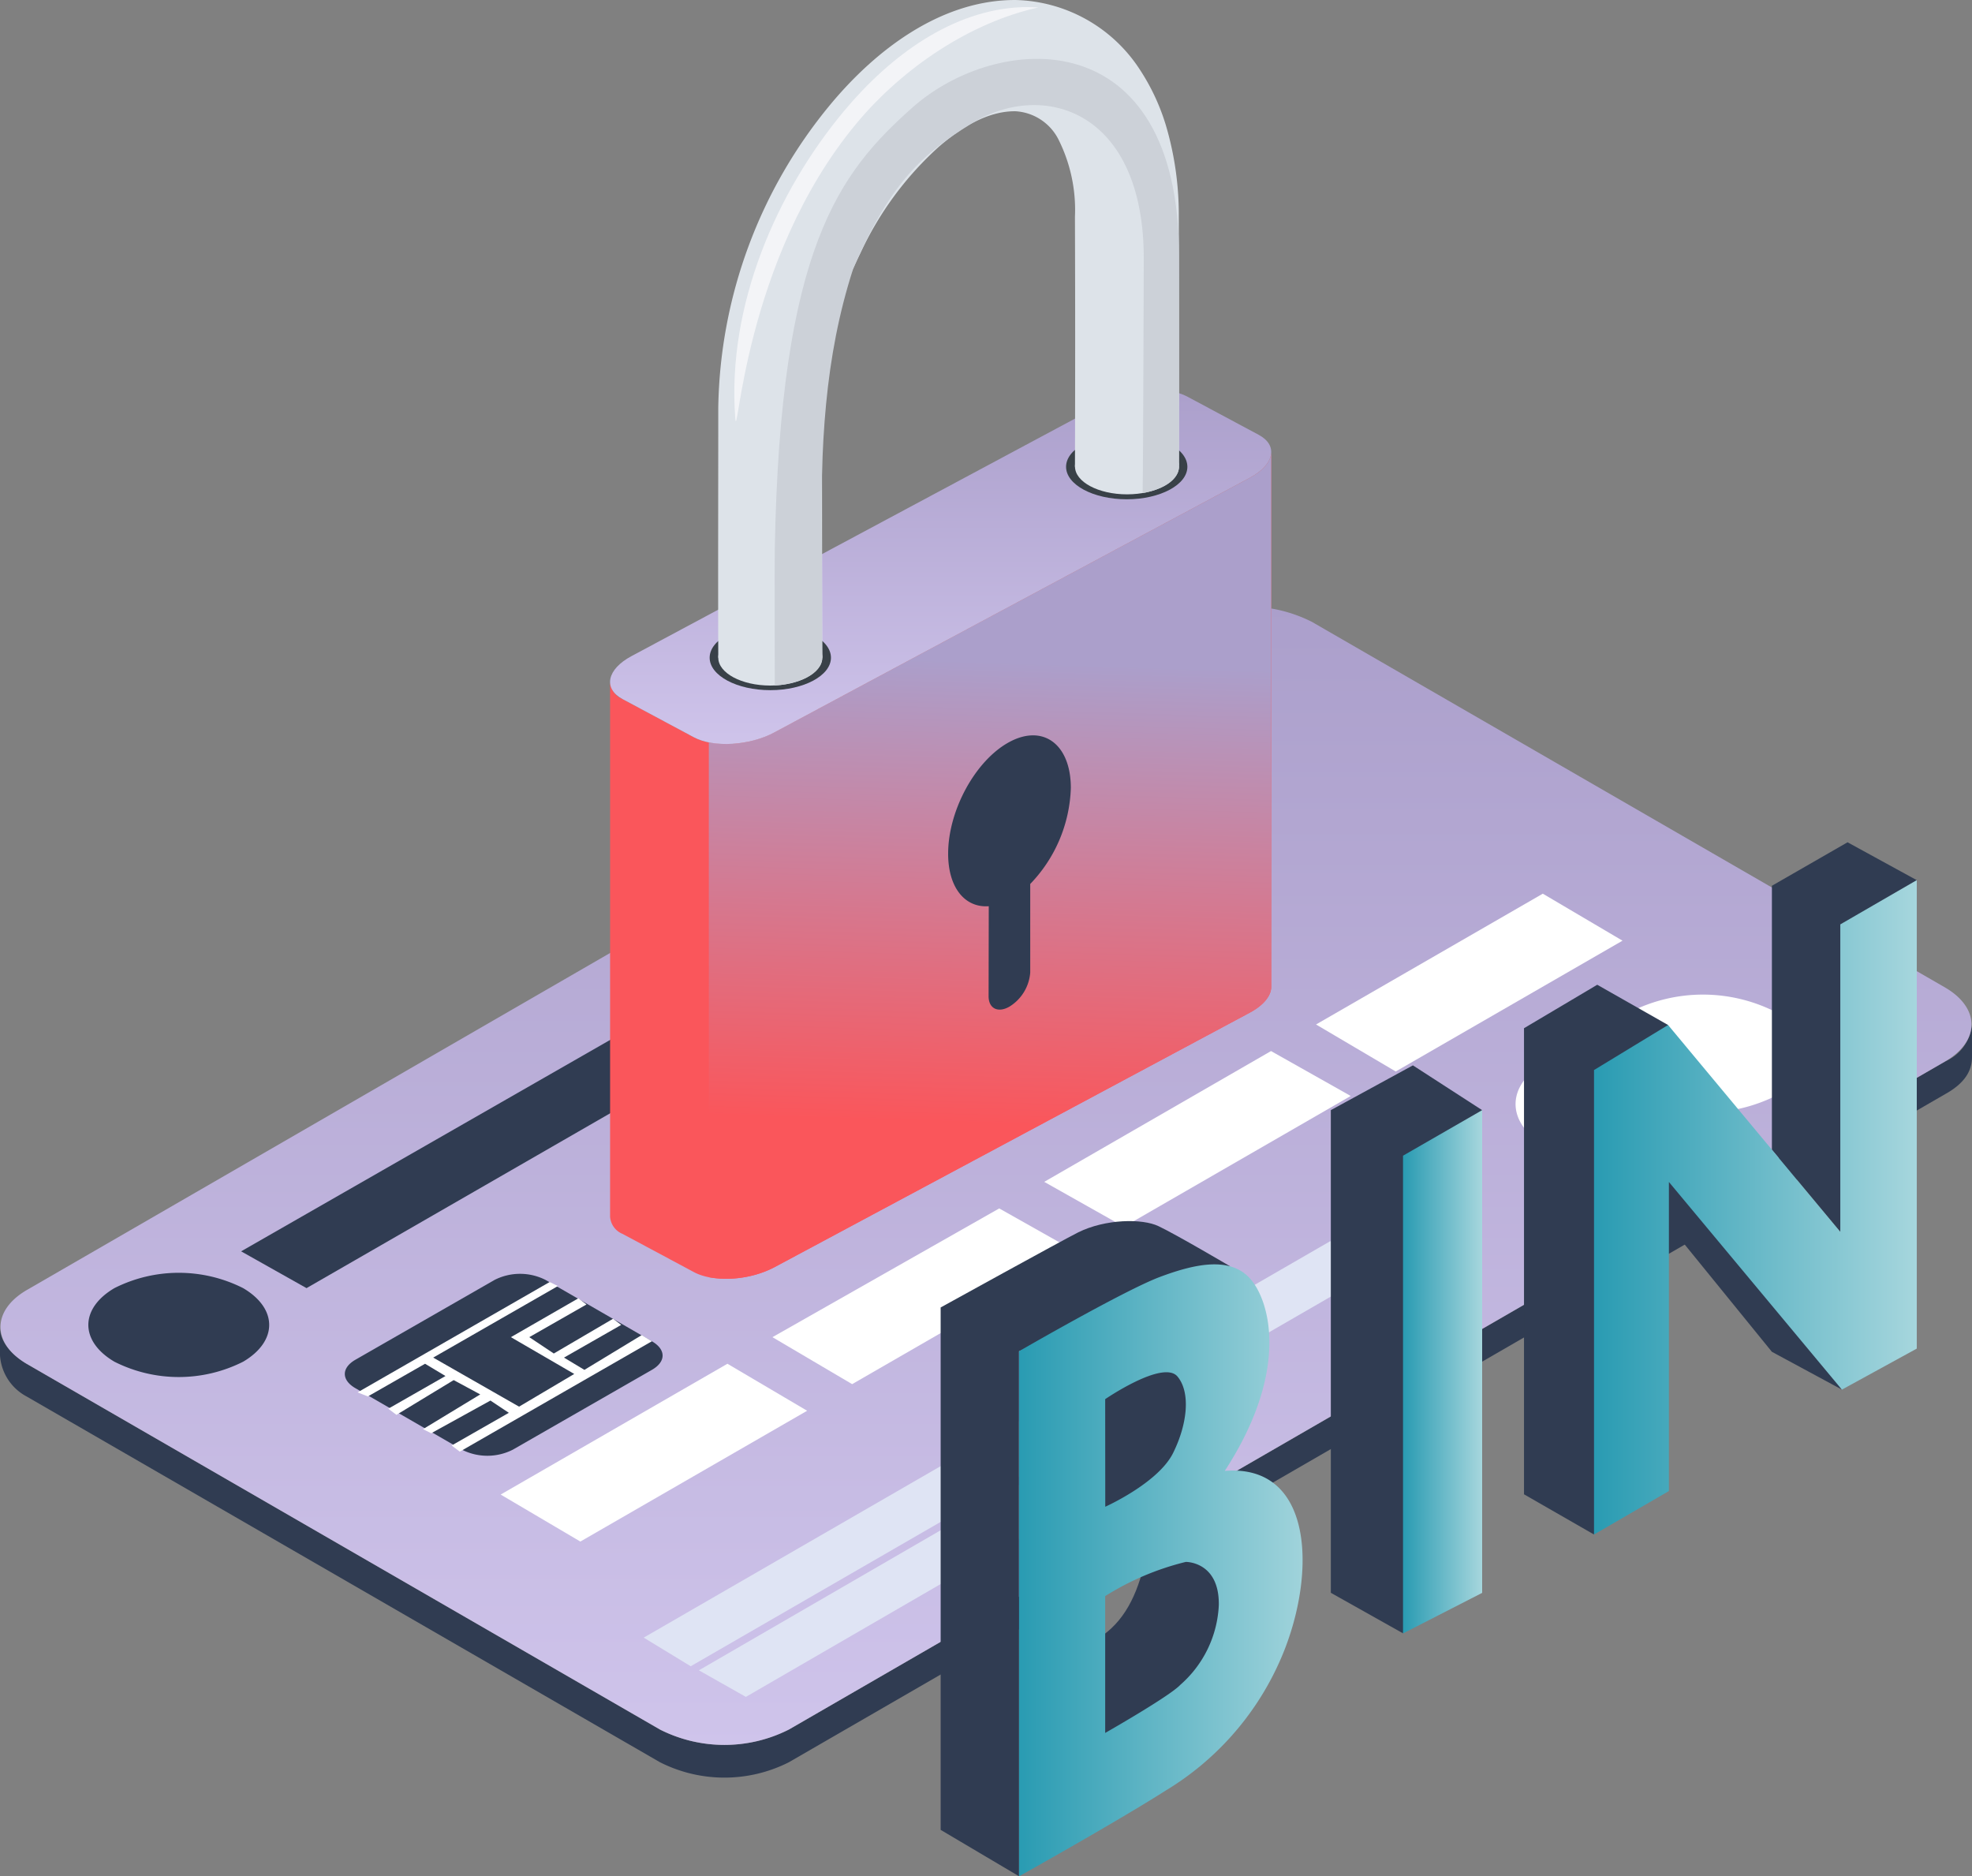 <svg xmlns="http://www.w3.org/2000/svg" xmlns:xlink="http://www.w3.org/1999/xlink" width="180" height="171.239" viewBox="0 0 180 171.239">
  <rect x="0" y="0" width="180" height="171.239" fill="#808080" stroke="none"/>
  <defs>
    <linearGradient id="linear-gradient" x1="0.5" x2="0.5" y2="1" gradientUnits="objectBoundingBox">
      <stop offset="0" stop-color="#ab9fcb"/>
      <stop offset="1" stop-color="#cfc4eb"/>
    </linearGradient>
    <linearGradient id="linear-gradient-2" x1="0.586" y1="0.253" x2="0.574" y2="0.817" gradientUnits="objectBoundingBox">
      <stop offset="0" stop-color="#ab9fcb"/>
      <stop offset="1" stop-color="#fa565b"/>
    </linearGradient>
    <linearGradient id="linear-gradient-4" x1="-0.001" y1="0.5" x2="0.999" y2="0.5" gradientUnits="objectBoundingBox">
      <stop offset="0" stop-color="#299bb2"/>
      <stop offset="1" stop-color="#a6d6dd"/>
    </linearGradient>
  </defs>
  <g id="Group_17831" data-name="Group 17831" transform="translate(-197 -50.762)">
    <g id="Group_15216" data-name="Group 15216" transform="translate(143.2 -17.932)">
      <path id="Path_37554" data-name="Path 37554" d="M231.375,147.857,125.8,208.852a13.037,13.037,0,0,1-11.751,0L56.225,175.464c-1.492-.933-2.425-2.052-2.425-3.358h0v2.611a4.593,4.593,0,0,0,2.425,3.731l57.824,33.389a13.037,13.037,0,0,0,11.751,0l105.575-60.995c1.679-.933,2.425-2.052,2.425-3.358V144.5h0A4.088,4.088,0,0,1,231.375,147.857Z" transform="translate(0 17.695)" fill="#303c52"/>
      <path id="Path_37555" data-name="Path 37555" d="M231.353,158.838c3.171,1.865,3.171,4.85,0,6.715L125.778,226.547a13.037,13.037,0,0,1-11.751,0L56.2,193.159c-3.171-1.865-3.171-4.85,0-6.715l105.575-60.995a13.037,13.037,0,0,1,11.751,0Z" transform="translate(0.022 0)" fill="url(#linear-gradient)"/>
      <g id="Group_15215" data-name="Group 15215" transform="translate(61.867 150.257)">
        <path id="Path_37556" data-name="Path 37556" d="M60.5,164.764c-3.171-1.865-3.171-4.85,0-6.715a13.037,13.037,0,0,1,11.751,0c3.171,1.865,3.171,4.85,0,6.715A13.037,13.037,0,0,1,60.5,164.764Z" transform="translate(-58.125 -122.049)" fill="#303c52"/>
        <path id="Path_37557" data-name="Path 37557" d="M65.6,165.464,102.719,144.2l5.782,3.358L71.569,168.822Z" transform="translate(-51.657 -132.822)" fill="#303c52"/>
        <path id="Path_37558" data-name="Path 37558" d="M78.3,173.038,99,161.1l7.275,4.29-20.7,11.938Z" transform="translate(-40.668 -118.198)" fill="#fff"/>
        <path id="Path_37559" data-name="Path 37559" d="M91.6,165.251,112.3,153.5l7.275,4.1-20.7,11.938Z" transform="translate(-29.16 -124.775)" fill="#fff"/>
        <path id="Path_37560" data-name="Path 37560" d="M104.9,157.738,125.6,145.8l7.275,4.1-20.7,11.938Z" transform="translate(-17.651 -131.437)" fill="#fff"/>
        <path id="Path_37561" data-name="Path 37561" d="M118.2,150.038,138.9,138.1l7.275,4.29-20.7,11.938Z" transform="translate(-6.143 -138.1)" fill="#fff"/>
        <path id="Path_37562" data-name="Path 37562" d="M92.29,188.649l37.679-21.824-4.29-2.425L88,186.224Z" transform="translate(-32.275 -115.343)" fill="#dfe4f4"/>
        <path id="Path_37563" data-name="Path 37563" d="M85.3,191.287,147.974,155.1l4.29,2.611L89.59,193.9Z" transform="translate(-34.611 -123.39)" fill="#dfe4f4"/>
        <path id="Path_37565" data-name="Path 37565" d="M89,157.26a5.137,5.137,0,0,0-4.663,0l-12.684,7.275c-1.306.746-1.306,1.865,0,2.611l9.7,5.6a5.137,5.137,0,0,0,4.663,0L98.7,165.467c1.306-.746,1.306-1.865,0-2.611Z" transform="translate(-47.266 -122.006)" fill="#303c52"/>
        <path id="Path_37566" data-name="Path 37566" d="M89.58,157.473l-.746-.373L71.3,167.173l.933.373,5.223-2.984,1.865,1.119L74.1,168.665l.746.56,5.223-3.171,2.425,1.306-5.223,3.171.746.373,5.409-2.984,1.679,1.119-5.223,2.984.746.56L98.16,162.509l-.933-.56L92,165.121,90.139,164l5.223-2.984-.746-.56-5.409,3.171-2.238-1.492,5.223-2.984-.746-.56-6.155,3.544,5.782,3.358-5.036,2.984L78.2,164Z" transform="translate(-46.725 -121.66)" fill="#fff"/>
      </g>
      <g id="Group_16571" data-name="Group 16571" transform="translate(192.14 159.467)">
        <path id="Path_40311" data-name="Path 40311" d="M171.022,2595.366a8.278,8.278,0,0,1,.775-.506,14.665,14.665,0,0,1,13.3.005c3.32,1.93,3.616,4.945.9,7.075a8.253,8.253,0,0,1-.771.5,14.646,14.646,0,0,1-13.3-.005C168.61,2600.509,168.307,2597.5,171.022,2595.366Z" transform="translate(-161.34 -2593.268)" fill="#fff"/>
        <path id="Path_40312" data-name="Path 40312" d="M338.919,2695.137a8.181,8.181,0,0,1,.775-.505,14.67,14.67,0,0,1,13.3,0c3.32,1.93,3.616,4.946.9,7.075a8.336,8.336,0,0,1-.771.5,14.645,14.645,0,0,1-13.3,0C336.507,2700.28,336.2,2697.269,338.919,2695.137Z" transform="translate(-337.087 -2688.375)" fill="#fff"/>
        <path id="Path_40313" data-name="Path 40313" d="M348.745,2696.532c2.094,1.217,2.984,2.865,2.677,4.451a14.1,14.1,0,0,1-8-1.544c-2.093-1.216-2.987-2.863-2.68-4.448A14.116,14.116,0,0,1,348.745,2696.532Z" transform="translate(-333.005 -2690.181)" fill="#bfb4dd" opacity="0.36"/>
      </g>
    </g>
    <g id="Group_17822" data-name="Group 17822" transform="translate(252.687 50.762)">
      <path id="Path_42757" data-name="Path 42757" d="M905.214,444.612V440.5a4.663,4.663,0,0,1,.136-1.164,3.75,3.75,0,0,1,.33-.877,2.709,2.709,0,0,1,.518-.654,4.5,4.5,0,0,1,.6-.486q.273-.179.659-.386t.645-.312a2.224,2.224,0,0,1,.6-.148.8.8,0,0,1,.532.092,1,1,0,0,1,.344.51,2.988,2.988,0,0,1,.141,1.016V442.2a4.54,4.54,0,0,1-.141,1.167,3.563,3.563,0,0,1-.344.878,3.055,3.055,0,0,1-.532.662,4.387,4.387,0,0,1-.6.492q-.268.177-.645.378t-.659.32a2.333,2.333,0,0,1-.6.155.7.7,0,0,1-.518-.1,1.088,1.088,0,0,1-.33-.525,3.11,3.11,0,0,1-.136-1.018m1.394-4.992V444q0,.622.141.731t.725-.2a1.72,1.72,0,0,0,.711-.566,2.027,2.027,0,0,0,.137-.88V438.7q0-.622-.137-.734t-.711.2a1.782,1.782,0,0,0-.725.573,1.987,1.987,0,0,0-.141.882" transform="translate(-892.887 -403.923)" fill="#c1ddf4"/>
      <path id="Path_42786" data-name="Path 42786" d="M898.162,480.942h0v48.812c0,.8-.669,1.669-1.955,2.358l-43.415,23.246c-2.246,1.2-5.529,1.4-7.325.436l-6.512-3.487a1.83,1.83,0,0,1-1.141-1.564V501.931a1.83,1.83,0,0,0,1.141,1.564l6.512,3.487c1.8.962,5.079.767,7.325-.436L896.206,483.3c1.286-.688,1.955-1.559,1.955-2.358" transform="translate(-837.813 -439.692)" fill="#fa565b" fill-rule="evenodd"/>
      <path id="Path_42787" data-name="Path 42787" d="M887.1,507.448a9.584,9.584,0,0,0,5.964-.9L936.481,483.3c1.286-.688,1.955-1.559,1.955-2.358v48.812c0,.8-.669,1.669-1.955,2.358l-43.415,23.246a9.584,9.584,0,0,1-5.964.9Z" transform="translate(-878.087 -439.692)" fill-rule="evenodd" fill="url(#linear-gradient-2)"/>
      <path id="Path_42788" data-name="Path 42788" d="M896.206,460.052c2.246-1.2,2.611-2.96.814-3.922l-6.512-3.486c-1.8-.962-5.08-.767-7.326.436l-43.415,23.246c-2.246,1.2-2.611,2.96-.814,3.922l6.512,3.487c1.8.962,5.079.767,7.326-.436Z" transform="translate(-837.813 -416.444)" fill-rule="evenodd" fill="url(#linear-gradient)"/>
      <path id="Path_42789" data-name="Path 42789" d="M893.043,561.669c3.055,0,5.536,1.328,5.536,2.964s-2.481,2.964-5.536,2.964-5.536-1.328-5.536-2.964,2.481-2.964,5.536-2.964" transform="translate(-878.418 -504.608)" fill="#394148" fill-rule="evenodd"/>
      <path id="Path_42790" data-name="Path 42790" d="M1070.926,472.727c3.055,0,5.536,1.328,5.536,2.964s-2.481,2.964-5.536,2.964-5.536-1.328-5.536-2.964,2.481-2.964,5.536-2.964" transform="translate(-1023.768 -433.087)" fill="#394148" fill-rule="evenodd"/>
      <path id="Path_42791" data-name="Path 42791" d="M891.759,330.349c-.025-8.628,0-14.211,0-22.839a44.415,44.415,0,0,1,10.25-27.669c4.264-5.117,9.943-9.253,16.233-9.506.224-.009.448-.012.672-.011a13.916,13.916,0,0,1,11.323,6.347,19.509,19.509,0,0,1,2.314,4.878l.043.136a28.638,28.638,0,0,1,1.2,8.384c.022,6.937.027,15.752.014,22.689l-9.492.158c.026-8.619.026-14.193,0-22.812a14.321,14.321,0,0,0-1.547-7.136,4.706,4.706,0,0,0-3.895-2.492H918.8c-2.551.011-4.953,1.556-6.921,3.254a30.178,30.178,0,0,0-7.167,9.742,33.01,33.01,0,0,0-3.474,14c-.022,6.951.005,15.925.018,22.876Z" transform="translate(-881.884 -270.323)" fill="#dde3e9" fill-rule="evenodd"/>
      <path id="Path_42792" data-name="Path 42792" d="M896.557,563.819c2.621,0,4.749,1.14,4.749,2.543s-2.128,2.543-4.749,2.543-4.749-1.14-4.749-2.543,2.128-2.543,4.749-2.543" transform="translate(-881.933 -506.337)" fill="#dde3e9" fill-rule="evenodd"/>
      <path id="Path_42793" data-name="Path 42793" d="M1074.588,474.713c2.621,0,4.75,1.14,4.75,2.543s-2.128,2.543-4.75,2.543-4.75-1.139-4.75-2.543,2.128-2.543,4.75-2.543" transform="translate(-1027.403 -434.682)" fill="#dde3e9" fill-rule="evenodd"/>
      <path id="Path_42794" data-name="Path 42794" d="M910.983,284.259c-10.4,12.483-10.861,29.816-11.08,26.852-.753-10.2,3.763-20.566,9.909-27.941,4.264-5.117,9.943-9.253,16.233-9.506.224-.009,1.244,0,1.528.026-6.123,1.349-12.3,5.425-16.59,10.569" transform="translate(-888.481 -273.009)" fill="#f3f4f7" fill-rule="evenodd"/>
      <path id="Path_42795" data-name="Path 42795" d="M956.868,335.1c.008-8.912.007-12.7.007-19.323,0-21.615-16.577-20.471-24.338-13.567-6.657,5.921-12.075,12.757-12.562,40.3-.024,1.336,0,11.007,0,12.443,1.968-.1,4.257-.965,4.338-2.535-.053-1.506-.016-8.232-.042-9.67-.171-9.6.254-17.759,2.851-25.8,3.416-7.959,6.4-10.532,10.721-13.229,6.574-4.1,15.913-1.312,15.812,12.49-.013,1.74-.045,18.09-.106,21.187,1.6-.27,3.181-1.04,3.315-2.291" transform="translate(-904.941 -292.395)" fill="#ccd1d8" fill-rule="evenodd"/>
      <path id="Path_42796" data-name="Path 42796" d="M1010.238,628.59c-2.161.158-3.708-1.673-3.708-4.792,0-3.974,2.511-8.544,5.6-10.2s5.6.226,5.6,4.2a13.2,13.2,0,0,1-3.707,8.762v8.087a4.008,4.008,0,0,1-1.9,3.109c-1.046.6-1.9.17-1.9-.95Z" transform="translate(-975.673 -545.883)" fill="#303c52" fill-rule="evenodd"/>
    </g>
    <g id="Group_17830" data-name="Group 17830" transform="translate(-4.139 0.002)">
      <g id="Group_17827" data-name="Group 17827" transform="translate(322.614 147.993)">
        <path id="Path_42801" data-name="Path 42801" d="M7.492,0,0,4.086V48.137l6.59,3.7L13.81,4.086Z" transform="translate(0 -0.001)" fill="#303c52"/>
        <path id="Path_42802" data-name="Path 42802" d="M2.811,5.9v43.6l7.223-3.7V1.743Z" transform="translate(3.779 2.343)" fill="url(#linear-gradient-4)"/>
      </g>
      <g id="Group_17828" data-name="Group 17828" transform="translate(340.247 127.631)">
        <path id="Path_42803" data-name="Path 42803" d="M0,9.693V52.231L6.39,55.9,13.152,9.4,6.685,5.726Z" transform="translate(0 7.278)" fill="#303c52"/>
        <path id="Path_42804" data-name="Path 42804" d="M15.679,31.292,5.468,18.73,6.2,11.97,22.071,34.743Z" transform="translate(6.948 15.212)" fill="#303c52"/>
        <path id="Path_42805" data-name="Path 42805" d="M16.87,0,9.965,3.969V28.057l6.242,7.5,6.98-32.1Z" transform="translate(12.663 0.001)" fill="#303c52"/>
        <path id="Path_42806" data-name="Path 42806" d="M25.295,5.561V33.624L9.574,14.743l-6.76,4.112v42.39l6.835-3.967V29.069L25.442,48.021l6.833-3.744V1.521Z" transform="translate(3.576 1.934)" fill="url(#linear-gradient-4)"/>
      </g>
      <g id="Group_17826" data-name="Group 17826" transform="translate(287 162.204)">
        <g id="Group_17829" data-name="Group 17829" transform="translate(0 0.001)">
          <path id="Path_42797" data-name="Path 42797" d="M0,55.562l7.152,4.232V11.881L26.43,4.132S21.548,1.251,19.88.461C18.4-.246,15.023-.2,12.54,1.037,11.02,1.8,0,7.883,0,7.883Z" transform="translate(0 -0.001)" fill="#303c52"/>
          <path id="Path_42798" data-name="Path 42798" d="M5.275,7.456V19.919H16.31V4.886Z" transform="translate(8.174 7.57)" fill="#303c52"/>
          <path id="Path_42799" data-name="Path 42799" d="M5.886,20.686c2.6-1.326,3.932-3.8,4.694-6.843s9.577-2.348,9.577-2.348l-2,14.273L5.126,33.282Z" transform="translate(7.944 17.705)" fill="#303c52"/>
          <path id="Path_42800" data-name="Path 42800" d="M21.585,20.4c6.137-9.441,3.993-15.879,2.172-17.7s-4.86-1.216-8.1,0S2.806,9.479,2.806,9.479V57.4s8.967-5.01,13.4-7.835A26.192,26.192,0,0,0,26.488,38.023c3.529-7.677,3.427-18.3-4.9-17.623M10.669,13.852s5.288-3.626,6.6-2.065c1.17,1.395.959,4.23-.4,6.976s-6.193,4.908-6.193,4.908Zm6.849,26.083c-1.007,1.058-6.849,4.38-6.849,4.38V31.827a24.894,24.894,0,0,1,7.358-3.121s3.065-.051,3.014,3.927a10.275,10.275,0,0,1-3.524,7.3" transform="translate(4.349 2.399)" fill="url(#linear-gradient-4)"/>
        </g>
      </g>
    </g>
  </g>
</svg>
